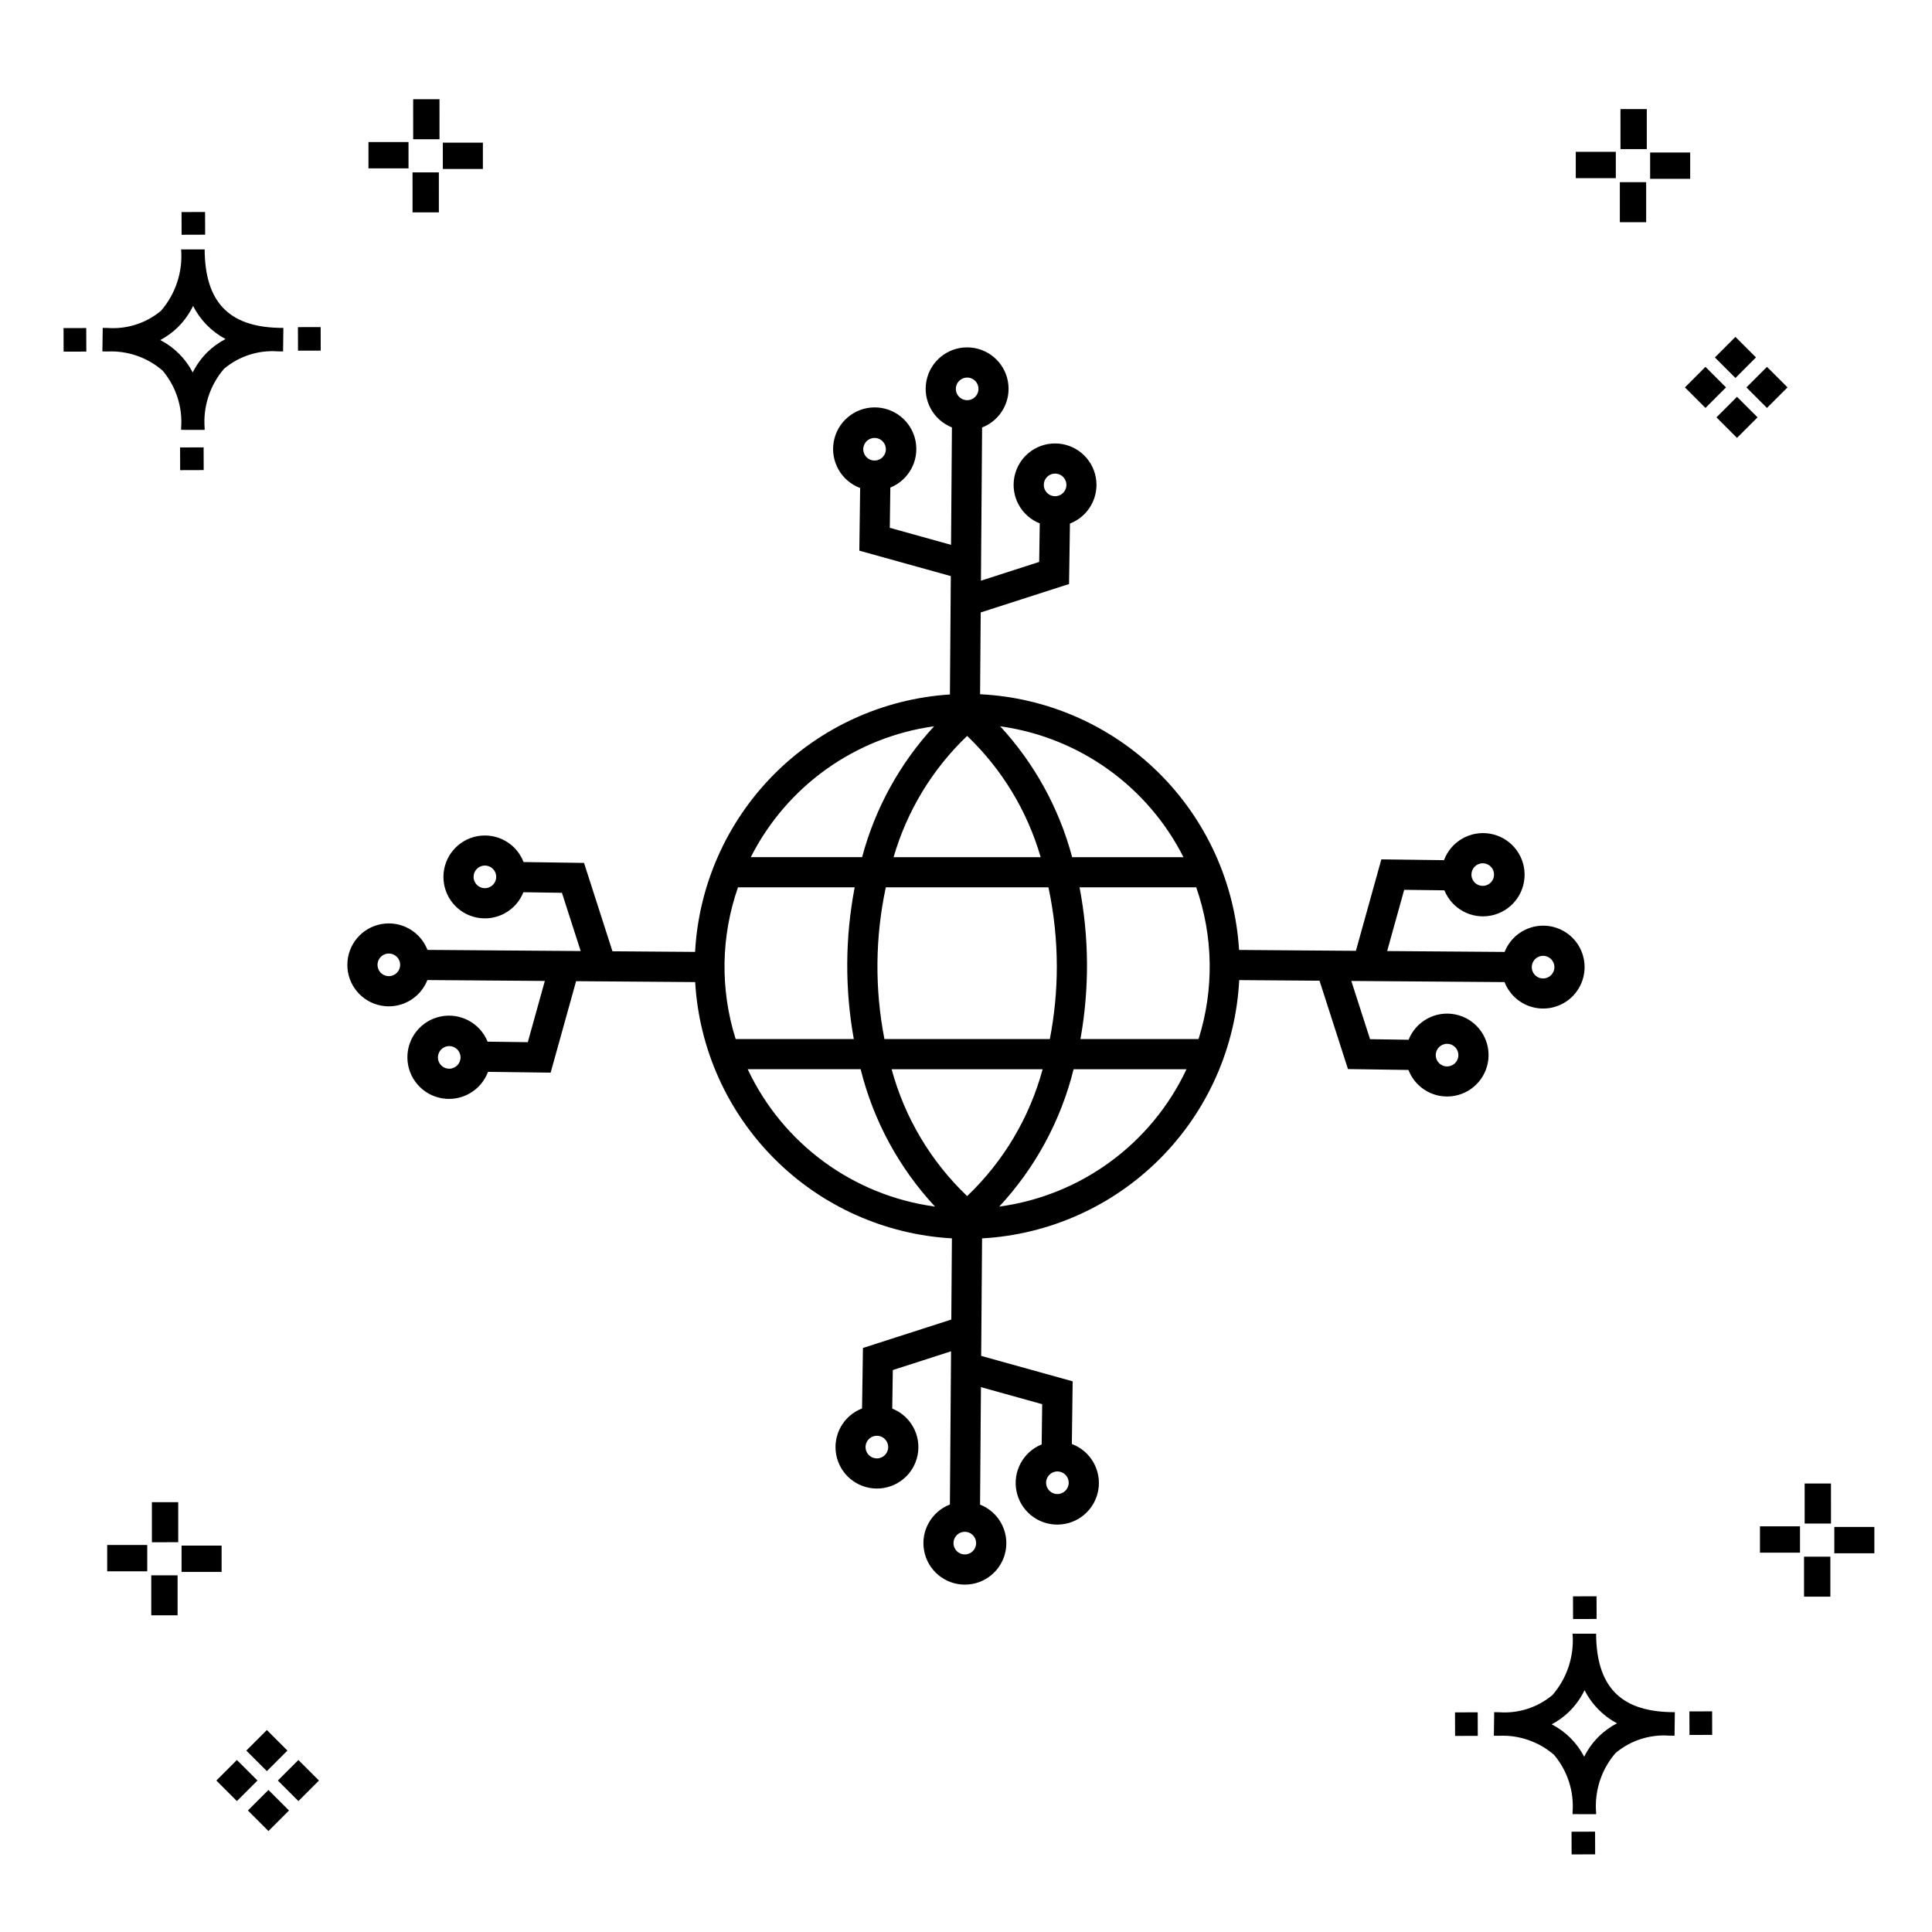 <?xml version="1.0" encoding="UTF-8"?>
<!-- The Best Svg Icon site in the world: iconSvg.co, Visit us! https://iconsvg.co -->
<svg fill="#000000" width="800px" height="800px" version="1.1" viewBox="144 144 512 512" xmlns="http://www.w3.org/2000/svg">
 <g>
  <path d="m197.96 262.56 0.02 6.016-6.238 0.02-0.02-6.016zm19.738-31.68c0.434 0.023 0.93 0.008 1.402 0.02l-0.082 6.238c-0.449 0.008-0.93-0.004-1.387-0.02v-0.004c-5.172-0.379-10.285 1.277-14.254 4.617-3.746 4.352-5.598 10.023-5.141 15.75v0.449l-6.238-0.016v-0.445c0.434-5.535-1.328-11.02-4.914-15.262-4.047-3.504-9.285-5.316-14.633-5.055h-0.004c-0.434 0-0.867-0.008-1.312-0.02l0.09-6.238c0.441 0 0.879 0.008 1.309 0.02h-0.004c5.129 0.375 10.203-1.266 14.148-4.566 3.879-4.484 5.797-10.34 5.32-16.254l6.238 0.008c0.074 13.766 6.266 20.395 19.461 20.777zm-13.922 2.969h-0.004c-3.703-1.969-6.707-5.031-8.602-8.773-1.043 2.148-2.453 4.098-4.164 5.762-1.352 1.301-2.879 2.406-4.539 3.277 3.691 1.902 6.699 4.902 8.609 8.586 1.004-2.019 2.336-3.856 3.945-5.438 1.41-1.363 3.008-2.516 4.75-3.414zm-42.938-2.898 0.02 6.238 6.016-0.016-0.02-6.238zm68.137-0.273-6.019 0.016 0.02 6.238 6.019-0.016zm-30.609-24.484-0.02-6.016-6.238 0.02 0.02 6.016zm405.96 42.965 5.445 5.445-5.445 5.445-5.445-5.445zm7.941-7.941 5.445 5.445-5.445 5.445-5.445-5.445zm-16.301 0 5.445 5.445-5.445 5.445-5.445-5.445zm7.941-7.941 5.445 5.445-5.441 5.449-5.445-5.445zm-11.992-41.891h-10.613v-6.977h10.613zm-19.707-0.168h-10.613v-6.977h10.613zm8.043 11.668h-6.977v-10.602h6.977zm0.168-19.375h-6.977l-0.004-10.613h6.977zm-308.45 5.273h-10.617v-6.977h10.617zm-19.707-0.168h-10.617v-6.977h10.613zm8.043 11.664h-6.977l-0.004-10.598h6.977zm0.168-19.375h-6.977l-0.004-10.613h6.977zm300 448.52 0.02 6.016 6.238-0.02-0.02-6.016zm25.977-31.699c0.438 0.023 0.93 0.008 1.402 0.02l-0.082 6.238c-0.449 0.008-0.93-0.004-1.387-0.02-5.172-0.379-10.289 1.277-14.254 4.617-3.75 4.352-5.602 10.023-5.144 15.75v0.449l-6.238-0.016v-0.445c0.438-5.539-1.328-11.023-4.91-15.266-4.047-3.504-9.289-5.312-14.633-5.051h-0.004c-0.434 0-0.867-0.008-1.312-0.02l0.09-6.238c0.441 0 0.879 0.008 1.309 0.02h-0.004c5.129 0.371 10.203-1.266 14.145-4.566 3.879-4.484 5.797-10.34 5.32-16.254l6.238 0.008c0.074 13.762 6.266 20.395 19.461 20.773zm-13.922 2.969-0.004 0.004c-3.703-1.969-6.707-5.031-8.602-8.773-1.043 2.148-2.453 4.098-4.168 5.762-1.352 1.301-2.879 2.406-4.539 3.277 3.691 1.902 6.699 4.898 8.609 8.586 1.004-2.019 2.34-3.859 3.945-5.438 1.41-1.363 3.012-2.516 4.754-3.414zm-42.938-2.898 0.02 6.238 6.016-0.016-0.02-6.238zm68.137-0.273-6.019 0.016 0.02 6.238 6.019-0.016zm-30.609-24.48-0.02-6.016-6.238 0.02 0.02 6.016zm73.609-17.414-10.613 0.004v-6.977h10.613zm-19.707-0.164h-10.613v-6.977h10.613zm8.043 11.664h-6.977v-10.598h6.977zm0.168-19.375h-6.977l-0.004-10.613h6.977zm-414.09 70.602 5.445 5.445-5.445 5.445-5.445-5.445zm7.941-7.941 5.445 5.445-5.445 5.445-5.445-5.445zm-16.301 0 5.445 5.445-5.445 5.445-5.445-5.445zm7.941-7.941 5.445 5.445-5.445 5.445-5.445-5.445zm-11.996-41.895h-10.613v-6.973h10.613zm-19.707-0.164h-10.613v-6.977h10.613zm8.043 11.664h-6.977v-10.598h6.977zm0.168-19.375-6.977 0.004v-10.617h6.977z"/>
  <path d="m552.94 389.31c-4.508 0.008-8.551 2.769-10.203 6.961l-31.125-0.234 4.512-16.227 10.656 0.137c1.992 4.922 7.203 7.727 12.406 6.676 5.203-1.051 8.922-5.656 8.848-10.961-0.07-5.309-3.914-9.812-9.141-10.719-5.231-0.91-10.363 2.035-12.223 7.008l-16.598-0.211-6.746 24.238-30.961-0.234c-1.09-17.766-8.695-34.5-21.359-47.004-12.664-12.504-29.496-19.895-47.273-20.758l0.164-21.68 23.41-7.531 0.238-16.027c4.926-1.895 7.805-7.031 6.852-12.227-0.949-5.191-5.465-8.973-10.742-9-5.281-0.027-9.832 3.707-10.836 8.891-1.008 5.184 1.82 10.348 6.727 12.297l-0.152 10.211-15.434 4.973 0.305-40.602c4.926-1.91 7.797-7.055 6.832-12.25-0.965-5.195-5.488-8.965-10.77-8.98-5.285-0.016-9.828 3.731-10.82 8.922-0.996 5.188 1.848 10.348 6.762 12.285l-0.234 31.129-16.23-4.519 0.141-10.656v-0.004c4.918-1.992 7.723-7.203 6.672-12.402-1.051-5.203-5.656-8.918-10.961-8.848-5.309 0.074-9.809 3.914-10.715 9.145-0.91 5.227 2.035 10.359 7.004 12.215l-0.215 16.609 24.242 6.738-0.234 31.367v0.004c-17.656 1.133-34.285 8.707-46.73 21.281-12.445 12.574-19.848 29.277-20.805 46.941l-21.898-0.164-7.535-23.418-16.027-0.23h0.004c-1.898-4.93-7.035-7.809-12.23-6.856-5.195 0.949-8.977 5.465-9.004 10.746-0.027 5.281 3.707 9.832 8.891 10.836 5.188 1.008 10.352-1.82 12.301-6.727l10.211 0.152 4.969 15.434-40.602-0.305c-1.91-4.926-7.059-7.797-12.254-6.832-5.195 0.965-8.969 5.488-8.98 10.773-0.016 5.285 3.734 9.832 8.922 10.824 5.191 0.992 10.352-1.852 12.289-6.769l31.125 0.234-4.512 16.227-10.656-0.137c-1.992-4.922-7.203-7.723-12.406-6.676-5.203 1.051-8.918 5.656-8.848 10.965 0.07 5.305 3.914 9.809 9.141 10.719 5.231 0.906 10.367-2.039 12.223-7.008l16.598 0.211 6.746-24.238 31.551 0.238h0.004c1.035 17.695 8.539 34.391 21.086 46.914 12.543 12.523 29.254 20 46.953 21.004l-0.16 21.516-23.414 7.531-0.238 16.027c-4.926 1.898-7.805 7.031-6.852 12.227 0.949 5.191 5.465 8.973 10.742 9 5.281 0.027 9.832-3.707 10.84-8.891 1.004-5.184-1.824-10.348-6.731-12.297l0.152-10.211 15.434-4.973-0.305 40.602v0.004c-4.926 1.906-7.797 7.051-6.832 12.246 0.965 5.195 5.488 8.969 10.77 8.98 5.285 0.016 9.828-3.731 10.824-8.918 0.992-5.191-1.848-10.352-6.766-12.289l0.234-31.129 16.23 4.519-0.141 10.656v0.004c-4.918 1.992-7.719 7.203-6.668 12.406 1.047 5.199 5.652 8.914 10.961 8.844 5.305-0.074 9.805-3.914 10.715-9.141 0.906-5.231-2.039-10.363-7.008-12.219l0.215-16.609-24.242-6.738 0.234-31.141v-0.004c17.801-0.992 34.609-8.527 47.188-21.164 12.578-12.637 20.043-29.477 20.957-47.281l21.285 0.16 7.539 23.418 16.027 0.23c1.895 4.93 7.031 7.809 12.227 6.859 5.195-0.953 8.977-5.469 9.004-10.746 0.027-5.281-3.707-9.836-8.891-10.84-5.184-1.008-10.352 1.82-12.301 6.727l-10.211-0.152-4.969-15.434 40.602 0.305h0.004c1.477 3.801 4.934 6.469 8.98 6.934 4.051 0.465 8.023-1.348 10.32-4.715 2.301-3.363 2.547-7.723 0.645-11.328-1.906-3.602-5.648-5.856-9.723-5.848zm-16-16.535c1.211 0.004 2.305 0.734 2.766 1.852 0.461 1.117 0.207 2.406-0.648 3.262-0.859 0.855-2.144 1.113-3.266 0.652-1.117-0.465-1.848-1.555-1.848-2.766 0-1.656 1.344-2.996 2.996-3zm-113.33-103.27c1.215 0 2.309 0.73 2.773 1.852 0.461 1.121 0.207 2.41-0.652 3.269-0.855 0.855-2.148 1.113-3.266 0.648-1.121-0.465-1.852-1.559-1.852-2.769 0-1.656 1.34-3 2.996-3zm-47.844-9.449c1.211 0 2.301 0.73 2.766 1.848 0.465 1.121 0.211 2.406-0.648 3.266-0.855 0.855-2.141 1.113-3.262 0.652-1.117-0.465-1.848-1.555-1.852-2.766 0.004-1.652 1.344-2.996 2.996-3zm-103.26 119.32v0.004c-1.215 0-2.309-0.73-2.773-1.852-0.465-1.117-0.211-2.41 0.648-3.269 0.855-0.855 2.148-1.113 3.269-0.648 1.121 0.461 1.852 1.555 1.852 2.769-0.004 1.652-1.344 2.996-2.996 3zm-9.457 47.844c-1.211 0-2.301-0.73-2.766-1.852-0.461-1.117-0.203-2.406 0.652-3.262 0.855-0.855 2.141-1.113 3.262-0.648 1.117 0.461 1.848 1.551 1.852 2.762-0.004 1.656-1.344 3-3 3zm113.33 103.27c-1.215 0-2.309-0.73-2.769-1.852-0.465-1.121-0.211-2.41 0.648-3.269 0.859-0.855 2.148-1.113 3.269-0.648s1.852 1.559 1.852 2.769c0 1.656-1.344 3-3 3zm47.844 9.449c-1.211 0-2.301-0.73-2.766-1.848-0.465-1.117-0.207-2.406 0.648-3.262 0.855-0.859 2.141-1.117 3.262-0.652 1.121 0.461 1.852 1.551 1.852 2.762 0 1.656-1.34 2.996-2.996 3zm103.26-119.32c1.215-0.004 2.309 0.727 2.773 1.848 0.465 1.121 0.211 2.41-0.648 3.269-0.855 0.859-2.144 1.113-3.266 0.652-1.121-0.465-1.852-1.559-1.852-2.773 0-1.652 1.34-2.992 2.992-2.996zm-69.855-49.457h-29.496v-0.004c-3.445-12.938-9.992-24.844-19.074-34.684 20.898 2.902 39.047 15.859 48.574 34.684zm-33.559 28.941c0 6.461-0.621 12.91-1.852 19.258h-43.836c-2.586-13.289-2.465-26.965 0.367-40.203h43.105-0.004c1.469 6.883 2.211 13.902 2.219 20.945zm-43.781 27.254h40.023c-3.473 12.824-10.391 24.453-20.008 33.621-9.621-9.168-16.543-20.797-20.016-33.621zm0.523-56.199c3.547-12.242 10.27-23.332 19.492-32.133 9.219 8.801 15.941 19.891 19.484 32.133zm19.492-127.1c1.211-0.004 2.305 0.727 2.773 1.848 0.465 1.121 0.207 2.41-0.648 3.269-0.859 0.859-2.148 1.117-3.269 0.652s-1.852-1.559-1.852-2.773c0-1.652 1.34-2.992 2.996-2.996zm-8.754 92.41c-9.086 9.844-15.633 21.75-19.082 34.688h-29.5c9.527-18.828 27.68-31.785 48.582-34.688zm-144.5 66.223c-1.211 0.004-2.305-0.727-2.773-1.848-0.465-1.121-0.207-2.41 0.648-3.269 0.859-0.859 2.148-1.113 3.269-0.652 1.121 0.465 1.852 1.559 1.852 2.773 0 1.652-1.34 2.992-2.996 2.996zm92.523-23.539 30.926 0.004c-2.547 13.273-2.625 26.898-0.234 40.203h-31.309c-4.141-13.117-3.922-27.223 0.617-40.203zm2.578 48.199h29.926v0.004c3.379 13.609 10.16 26.137 19.711 36.402-21.652-2.922-40.344-16.629-49.637-36.402zm57.539 128.59c-1.215 0-2.309-0.73-2.773-1.852s-0.211-2.41 0.645-3.269c0.859-0.855 2.148-1.113 3.269-0.652 1.121 0.465 1.852 1.559 1.852 2.773 0 1.652-1.34 2.996-2.992 3zm9.121-92.184c9.547-10.27 16.328-22.793 19.703-36.402h29.922c-9.293 19.77-27.977 33.477-49.625 36.402zm52.82-44.398h-31.301c2.387-13.305 2.309-26.93-0.238-40.203h30.922c4.543 12.98 4.758 27.086 0.617 40.203zm91.305-16.059c-1.215 0-2.309-0.73-2.769-1.852-0.465-1.117-0.211-2.41 0.648-3.266 0.859-0.859 2.148-1.117 3.269-0.652 1.117 0.465 1.852 1.559 1.852 2.773 0 1.656-1.344 2.996-3 2.996z"/>
 </g>
</svg>